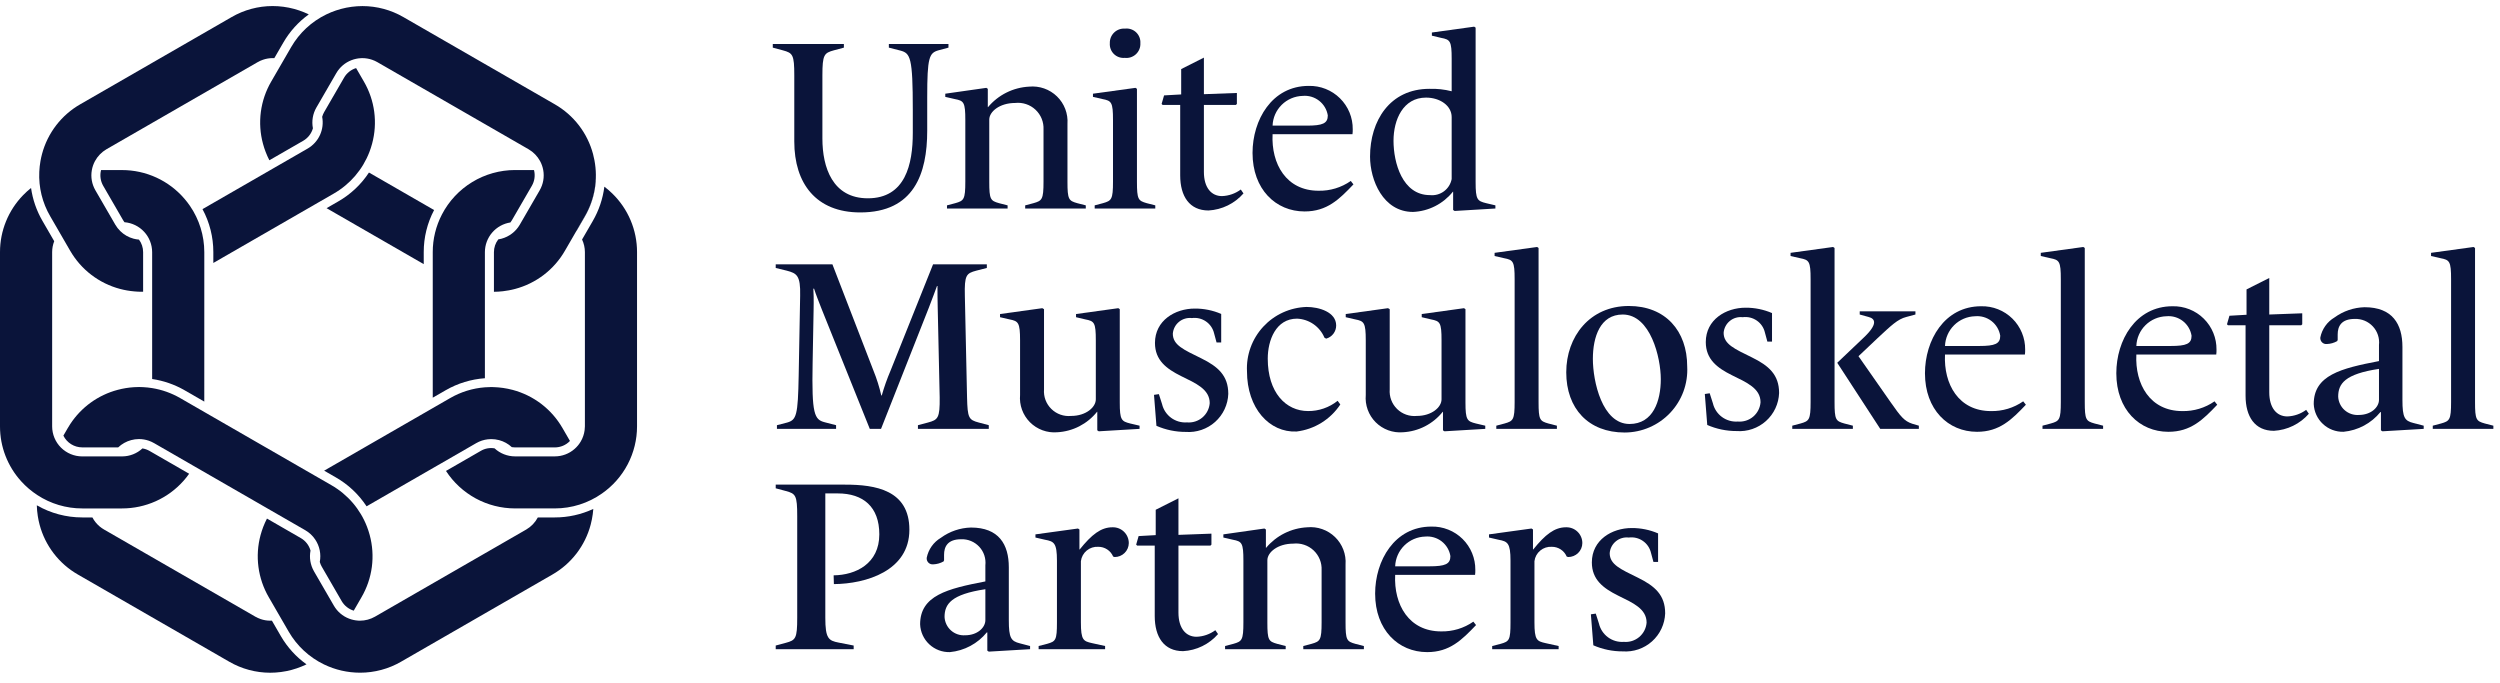 <svg width="150" height="41" viewBox="0 0 150 41" fill="none" xmlns="http://www.w3.org/2000/svg">
<path d="M47.657 8.489V4.525C47.657 3.282 47.569 3.18 46.968 3.019L46.367 2.858V2.639H50.633V2.858L50.033 3.019C49.446 3.18 49.344 3.282 49.344 4.526V8.314C49.344 10.055 49.959 11.898 52.071 11.898C54.328 11.898 54.768 9.85 54.768 7.978V6.588C54.768 3.429 54.622 3.195 54.02 3.034L53.331 2.858V2.639H56.908V2.858L56.308 3.019C55.751 3.18 55.633 3.429 55.633 5.842V7.846C55.633 10.42 54.841 12.746 51.616 12.746C48.962 12.746 47.657 11.005 47.657 8.489Z" fill="#0A143A"/>
<path d="M56.819 12.322L57.318 12.19C57.831 12.044 57.919 11.971 57.919 10.903V7.202C57.919 6.134 57.831 6.047 57.289 5.944L56.717 5.813V5.622L59.18 5.271L59.268 5.33V6.427H59.282C59.586 6.064 59.962 5.767 60.385 5.556C60.809 5.344 61.273 5.223 61.746 5.198C62.05 5.169 62.358 5.206 62.647 5.307C62.935 5.408 63.199 5.571 63.418 5.784C63.637 5.997 63.807 6.255 63.916 6.541C64.024 6.826 64.069 7.132 64.048 7.436V10.903C64.048 11.971 64.121 12.044 64.634 12.19L65.147 12.322V12.512H61.511V12.322L62.01 12.19C62.523 12.044 62.611 11.971 62.611 10.903V7.773C62.622 7.551 62.584 7.33 62.502 7.125C62.419 6.92 62.292 6.735 62.13 6.583C61.968 6.431 61.775 6.316 61.565 6.247C61.354 6.177 61.131 6.153 60.91 6.178C59.972 6.178 59.356 6.704 59.356 7.173V10.903C59.356 11.97 59.429 12.044 59.942 12.19L60.456 12.322V12.512H56.819V12.322Z" fill="#0A143A"/>
<path d="M65.681 12.321L66.179 12.19C66.692 12.043 66.78 11.97 66.78 10.902V7.202C66.78 6.134 66.692 6.046 66.15 5.944L65.578 5.812V5.622L68.129 5.271L68.217 5.33V10.902C68.217 11.97 68.291 12.043 68.803 12.19L69.317 12.321V12.511H65.681V12.321ZM66.59 2.594C66.585 2.475 66.606 2.357 66.65 2.246C66.695 2.136 66.762 2.036 66.848 1.953C66.933 1.87 67.036 1.806 67.148 1.765C67.26 1.725 67.379 1.708 67.499 1.717C67.62 1.702 67.742 1.715 67.858 1.754C67.973 1.792 68.079 1.855 68.167 1.939C68.255 2.023 68.324 2.125 68.368 2.238C68.412 2.352 68.431 2.473 68.422 2.594C68.429 2.716 68.409 2.838 68.363 2.952C68.317 3.065 68.247 3.167 68.158 3.251C68.069 3.334 67.962 3.397 67.846 3.436C67.729 3.474 67.606 3.486 67.484 3.472C67.365 3.483 67.245 3.468 67.133 3.428C67.02 3.388 66.918 3.324 66.833 3.24C66.748 3.156 66.682 3.055 66.64 2.944C66.598 2.832 66.581 2.713 66.59 2.594Z" fill="#0A143A"/>
<path d="M70.812 10.522V6.295H69.756L69.697 6.236L69.844 5.724L70.871 5.666V4.145L72.234 3.457V5.651L74.213 5.578V6.236L74.154 6.295H72.234V10.318C72.234 11.268 72.688 11.766 73.319 11.766C73.726 11.751 74.12 11.614 74.448 11.371L74.609 11.605C74.345 11.906 74.024 12.152 73.664 12.328C73.304 12.504 72.912 12.606 72.512 12.629C71.369 12.628 70.812 11.78 70.812 10.522Z" fill="#0A143A"/>
<path d="M75.152 9.176C75.152 7.202 76.311 5.154 78.524 5.154C78.871 5.146 79.215 5.207 79.537 5.335C79.859 5.463 80.152 5.654 80.398 5.897C80.644 6.14 80.839 6.43 80.971 6.749C81.102 7.069 81.168 7.412 81.164 7.757C81.166 7.855 81.162 7.953 81.149 8.05H76.355C76.266 9.835 77.175 11.444 79.111 11.444C79.802 11.459 80.48 11.254 81.046 10.858L81.207 11.063C80.357 11.956 79.624 12.687 78.275 12.687C76.545 12.687 75.152 11.356 75.152 9.176ZM78.407 7.538C79.36 7.538 79.668 7.407 79.668 6.924C79.612 6.574 79.425 6.259 79.144 6.042C78.864 5.824 78.511 5.721 78.158 5.754C77.686 5.767 77.237 5.958 76.902 6.29C76.567 6.622 76.371 7.068 76.355 7.538H78.407Z" fill="#0A143A"/>
<path d="M82.203 9.396C82.203 7.246 83.391 5.33 85.766 5.33C86.215 5.315 86.664 5.364 87.1 5.476V3.531C87.1 2.462 87.012 2.375 86.47 2.273L85.913 2.141V1.951L88.449 1.6L88.537 1.658V10.932C88.537 11.985 88.64 12.058 89.167 12.19L89.724 12.321V12.511L87.276 12.658L87.188 12.599V11.502H87.174C86.885 11.863 86.522 12.158 86.11 12.367C85.698 12.577 85.246 12.696 84.784 12.716C82.98 12.716 82.203 10.8 82.203 9.396ZM87.1 10.742V7.026C87.1 6.339 86.397 5.856 85.561 5.856C84.183 5.856 83.611 7.187 83.611 8.445C83.611 9.762 84.139 11.707 85.795 11.707C86.095 11.739 86.395 11.658 86.637 11.479C86.879 11.3 87.044 11.037 87.1 10.742Z" fill="#0A143A"/>
<path d="M46.616 25.512L47.232 25.352C47.789 25.191 47.877 24.927 47.921 22.529L48.009 17.746C48.038 16.517 47.804 16.399 47.203 16.239L46.543 16.078V15.858H49.944L52.407 22.236C52.604 22.72 52.761 23.219 52.877 23.728H52.906C53.05 23.22 53.226 22.722 53.434 22.236L55.985 15.858H59.21V16.078L58.58 16.239C57.978 16.4 57.861 16.502 57.891 17.746L58.023 23.845C58.052 25.088 58.125 25.191 58.727 25.352L59.327 25.512V25.732H55.076V25.512L55.677 25.352C56.278 25.191 56.395 25.088 56.381 23.845L56.263 18.462C56.249 17.98 56.249 17.555 56.249 17.16H56.219C56.117 17.424 55.941 17.935 55.736 18.447L52.862 25.732H52.187L49.314 18.579C49.138 18.125 48.947 17.658 48.845 17.321H48.801C48.815 17.453 48.83 17.965 48.815 18.652L48.757 21.797C48.699 24.869 48.86 25.176 49.49 25.337L50.165 25.512V25.732H46.616V25.512Z" fill="#0A143A"/>
<path d="M61.204 23.698V20.422C61.204 19.354 61.101 19.267 60.574 19.164L60.002 19.032V18.842L62.538 18.491L62.641 18.55V23.362C62.624 23.578 62.654 23.796 62.73 23.999C62.807 24.202 62.926 24.386 63.082 24.538C63.237 24.69 63.424 24.807 63.629 24.879C63.834 24.951 64.052 24.977 64.269 24.956C65.163 24.956 65.749 24.43 65.749 23.962V20.422C65.749 19.354 65.661 19.267 65.119 19.164L64.562 19.032V18.842L67.098 18.491L67.186 18.55V24.152C67.186 25.205 67.289 25.278 67.816 25.41L68.374 25.541V25.732L65.925 25.878L65.837 25.82V24.707H65.823C65.534 25.069 65.171 25.365 64.76 25.577C64.348 25.789 63.895 25.911 63.433 25.936C63.133 25.961 62.831 25.919 62.548 25.815C62.266 25.711 62.01 25.547 61.797 25.334C61.585 25.121 61.422 24.864 61.319 24.581C61.217 24.299 61.178 23.998 61.204 23.698Z" fill="#0A143A"/>
<path d="M69.386 25.549L69.24 23.691L69.533 23.648L69.724 24.247C69.802 24.577 69.995 24.869 70.269 25.07C70.543 25.271 70.88 25.368 71.219 25.344C71.385 25.358 71.552 25.34 71.71 25.289C71.869 25.239 72.016 25.158 72.143 25.05C72.269 24.943 72.374 24.812 72.449 24.664C72.525 24.516 72.57 24.355 72.583 24.189C72.583 23.356 71.762 23.004 70.867 22.565C69.988 22.127 69.298 21.615 69.298 20.576C69.298 19.23 70.501 18.514 71.688 18.514C72.233 18.511 72.772 18.62 73.272 18.836V20.547H72.993L72.847 20.006C72.78 19.714 72.606 19.457 72.359 19.287C72.112 19.116 71.81 19.044 71.513 19.084C71.375 19.067 71.236 19.079 71.104 19.118C70.971 19.156 70.847 19.221 70.741 19.309C70.634 19.396 70.546 19.504 70.482 19.626C70.418 19.749 70.38 19.883 70.369 20.02C70.369 20.708 71.029 20.985 72.07 21.497C73.081 21.995 73.697 22.536 73.697 23.633C73.686 23.952 73.61 24.265 73.474 24.554C73.339 24.843 73.146 25.102 72.908 25.315C72.67 25.528 72.391 25.691 72.088 25.794C71.785 25.897 71.465 25.939 71.146 25.915C70.54 25.917 69.941 25.792 69.386 25.549Z" fill="#0A143A"/>
<path d="M74.819 22.279C74.795 21.79 74.87 21.301 75.038 20.841C75.206 20.381 75.464 19.96 75.797 19.6C76.129 19.241 76.531 18.951 76.977 18.748C77.424 18.545 77.906 18.432 78.396 18.417C79.144 18.417 80.17 18.724 80.17 19.528C80.171 19.708 80.112 19.882 80.004 20.025C79.895 20.168 79.743 20.271 79.569 20.319L79.466 20.26C79.33 19.934 79.103 19.653 78.812 19.451C78.521 19.249 78.178 19.134 77.824 19.119C76.549 19.119 76.065 20.421 76.065 21.518C76.065 23.551 77.15 24.663 78.484 24.663C79.128 24.668 79.755 24.451 80.258 24.048L80.419 24.268C80.126 24.712 79.739 25.087 79.286 25.368C78.833 25.648 78.324 25.827 77.795 25.891C76.168 25.965 74.819 24.502 74.819 22.279Z" fill="#0A143A"/>
<path d="M81.946 23.698V20.422C81.946 19.354 81.843 19.267 81.316 19.164L80.744 19.032V18.842L83.28 18.491L83.383 18.55V23.362C83.366 23.578 83.396 23.796 83.473 23.999C83.549 24.202 83.669 24.386 83.824 24.538C83.979 24.69 84.166 24.807 84.371 24.879C84.576 24.951 84.794 24.977 85.011 24.956C85.905 24.956 86.492 24.43 86.492 23.962V20.422C86.492 19.354 86.404 19.267 85.861 19.164L85.304 19.032V18.842L87.84 18.491L87.928 18.55V24.152C87.928 25.205 88.031 25.278 88.558 25.41L89.116 25.541V25.732L86.667 25.878L86.579 25.82V24.707H86.565C86.276 25.069 85.914 25.365 85.502 25.577C85.09 25.789 84.638 25.911 84.175 25.936C83.875 25.961 83.573 25.919 83.29 25.815C83.008 25.711 82.752 25.547 82.539 25.334C82.327 25.121 82.164 24.864 82.062 24.582C81.959 24.299 81.92 23.998 81.946 23.698Z" fill="#0A143A"/>
<path d="M89.778 25.541L90.277 25.409C90.79 25.263 90.878 25.19 90.878 24.122V16.75C90.878 15.682 90.79 15.595 90.247 15.492L89.676 15.361V15.17L92.227 14.819L92.314 14.878V24.122C92.314 25.19 92.388 25.263 92.901 25.409L93.414 25.541V25.731H89.778V25.541Z" fill="#0A143A"/>
<path d="M93.975 22.338C93.975 20.202 95.382 18.359 97.728 18.359C99.927 18.359 101.232 19.851 101.232 21.987C101.26 22.496 101.183 23.006 101.008 23.485C100.832 23.964 100.56 24.402 100.209 24.773C99.858 25.144 99.434 25.44 98.965 25.642C98.496 25.845 97.99 25.95 97.478 25.951C95.309 25.951 93.975 24.517 93.975 22.338ZM99.648 22.748C99.648 21.461 99.032 18.871 97.362 18.871C96.012 18.871 95.572 20.217 95.572 21.534C95.572 22.88 96.13 25.439 97.772 25.439C99.194 25.439 99.648 24.05 99.648 22.748Z" fill="#0A143A"/>
<path d="M102.435 25.498L102.289 23.64L102.582 23.596L102.773 24.195C102.851 24.526 103.044 24.818 103.318 25.019C103.592 25.22 103.929 25.317 104.268 25.293C104.434 25.307 104.601 25.288 104.759 25.238C104.918 25.188 105.065 25.106 105.192 24.999C105.318 24.891 105.423 24.76 105.498 24.612C105.574 24.464 105.619 24.303 105.632 24.137C105.632 23.304 104.811 22.952 103.916 22.513C103.037 22.075 102.347 21.563 102.347 20.524C102.347 19.178 103.55 18.462 104.737 18.462C105.282 18.459 105.821 18.569 106.321 18.784V20.495H106.042L105.895 19.954C105.829 19.662 105.655 19.405 105.408 19.235C105.161 19.064 104.859 18.992 104.561 19.032C104.424 19.016 104.285 19.027 104.152 19.066C104.02 19.104 103.896 19.169 103.79 19.257C103.683 19.344 103.595 19.452 103.531 19.575C103.467 19.697 103.428 19.831 103.418 19.968C103.418 20.656 104.078 20.934 105.119 21.446C106.13 21.943 106.746 22.484 106.746 23.581C106.734 23.9 106.659 24.213 106.523 24.502C106.388 24.791 106.195 25.05 105.957 25.263C105.719 25.476 105.44 25.639 105.137 25.742C104.835 25.846 104.514 25.887 104.195 25.863C103.589 25.865 102.99 25.741 102.435 25.498Z" fill="#0A143A"/>
<path d="M107.536 25.541L108.035 25.409C108.548 25.263 108.636 25.19 108.636 24.122V16.75C108.636 15.682 108.548 15.595 108.006 15.492L107.434 15.361V15.17L109.985 14.819L110.073 14.878V24.122C110.073 25.19 110.146 25.263 110.659 25.409L111.172 25.541V25.731H107.536L107.536 25.541ZM110.234 21.767L111.788 20.29C112.697 19.441 112.521 19.12 112.111 19.017L111.583 18.871V18.681H114.926V18.871L114.383 19.017C113.856 19.149 113.474 19.529 112.653 20.29L111.509 21.372L113.43 24.122C114.046 25 114.251 25.263 114.735 25.424L115.131 25.541V25.731H112.814L110.234 21.767Z" fill="#0A143A"/>
<path d="M115.498 22.397C115.498 20.423 116.656 18.375 118.87 18.375C119.216 18.367 119.561 18.428 119.883 18.556C120.205 18.683 120.498 18.875 120.744 19.117C120.99 19.36 121.185 19.651 121.316 19.97C121.448 20.29 121.514 20.633 121.509 20.979C121.512 21.076 121.507 21.174 121.494 21.271H116.7C116.612 23.056 117.521 24.665 119.456 24.665C120.147 24.68 120.825 24.475 121.392 24.08L121.553 24.284C120.703 25.177 119.97 25.908 118.621 25.908C116.891 25.907 115.498 24.577 115.498 22.397ZM118.753 20.759C119.706 20.759 120.014 20.628 120.014 20.145C119.958 19.795 119.771 19.48 119.49 19.262C119.21 19.045 118.857 18.942 118.504 18.975C118.032 18.988 117.583 19.179 117.248 19.511C116.913 19.842 116.717 20.289 116.7 20.759H118.753Z" fill="#0A143A"/>
<path d="M122.55 25.541L123.048 25.409C123.561 25.263 123.649 25.19 123.649 24.122V16.75C123.649 15.682 123.561 15.595 123.019 15.492L122.447 15.361V15.17L124.998 14.819L125.086 14.878V24.122C125.086 25.19 125.16 25.263 125.672 25.409L126.186 25.541V25.731H122.55V25.541Z" fill="#0A143A"/>
<path d="M126.979 22.397C126.979 20.423 128.137 18.375 130.35 18.375C130.697 18.367 131.041 18.428 131.363 18.556C131.685 18.683 131.978 18.874 132.224 19.117C132.471 19.36 132.666 19.651 132.797 19.97C132.929 20.29 132.994 20.633 132.99 20.979C132.993 21.076 132.988 21.174 132.975 21.271H128.181C128.093 23.056 129.002 24.665 130.937 24.665C131.628 24.68 132.306 24.475 132.872 24.08L133.034 24.284C132.183 25.177 131.45 25.908 130.101 25.908C128.371 25.907 126.979 24.577 126.979 22.397ZM130.234 20.759C131.186 20.759 131.494 20.628 131.494 20.145C131.438 19.795 131.251 19.48 130.971 19.262C130.69 19.045 130.338 18.942 129.984 18.975C129.512 18.988 129.063 19.179 128.728 19.511C128.393 19.842 128.198 20.289 128.181 20.759H130.234Z" fill="#0A143A"/>
<path d="M134.734 23.742V19.515H133.678L133.619 19.457L133.766 18.945L134.792 18.886V17.365L136.156 16.678V18.871L138.135 18.798V19.457L138.076 19.515H136.156V23.537C136.156 24.488 136.61 24.986 137.241 24.986C137.648 24.971 138.042 24.834 138.37 24.591L138.531 24.825C138.268 25.126 137.946 25.372 137.586 25.548C137.226 25.724 136.834 25.826 136.434 25.849C135.291 25.849 134.734 25 134.734 23.742Z" fill="#0A143A"/>
<path d="M138.824 24.24C138.824 22.513 140.452 22.104 142.739 21.665V20.7C142.761 20.499 142.74 20.295 142.677 20.103C142.614 19.911 142.51 19.734 142.372 19.586C142.234 19.437 142.066 19.32 141.879 19.242C141.692 19.165 141.49 19.128 141.287 19.135C140.466 19.135 140.261 19.588 140.261 20.071V20.393L140.232 20.466C140.044 20.573 139.833 20.633 139.616 20.641C139.563 20.648 139.508 20.642 139.457 20.624C139.406 20.607 139.36 20.578 139.322 20.54C139.284 20.502 139.255 20.456 139.237 20.405C139.22 20.354 139.214 20.3 139.22 20.246C139.27 19.998 139.371 19.763 139.518 19.556C139.664 19.35 139.853 19.176 140.071 19.047C140.596 18.665 141.225 18.451 141.874 18.433C143.545 18.433 144.146 19.442 144.146 20.817V23.991C144.146 25.059 144.278 25.249 144.806 25.38L145.422 25.541V25.732L142.944 25.878L142.856 25.82V24.722H142.827C142.555 25.056 142.219 25.333 141.839 25.537C141.459 25.74 141.043 25.866 140.613 25.907C140.155 25.92 139.71 25.752 139.376 25.44C139.041 25.128 138.843 24.697 138.824 24.24ZM142.739 23.991V22.133C140.686 22.44 140.291 23.025 140.291 23.801C140.298 23.954 140.336 24.104 140.402 24.242C140.468 24.381 140.561 24.505 140.676 24.607C140.791 24.709 140.924 24.787 141.07 24.837C141.215 24.887 141.369 24.908 141.522 24.898C142.27 24.898 142.739 24.43 142.739 23.991Z" fill="#0A143A"/>
<path d="M145.966 25.541L146.464 25.409C146.977 25.263 147.065 25.19 147.065 24.122V16.75C147.065 15.682 146.977 15.595 146.435 15.492L145.863 15.361V15.17L148.414 14.819L148.502 14.878V24.122C148.502 25.19 148.576 25.263 149.088 25.409L149.602 25.541V25.731H145.966V25.541Z" fill="#0A143A"/>
<path d="M46.543 38.732L47.144 38.571C47.745 38.41 47.833 38.308 47.833 37.065V30.965C47.833 29.722 47.745 29.619 47.144 29.459L46.543 29.298V29.078H50.707C52.525 29.078 54.563 29.4 54.563 31.784C54.563 34.256 51.953 35.031 50.033 35.046L50.018 34.52C51.352 34.505 52.759 33.817 52.759 32.062C52.759 30.409 51.792 29.605 50.267 29.605H49.519V37.065C49.519 38.308 49.71 38.44 50.326 38.557L51.22 38.732V38.952H46.543V38.732Z" fill="#0A143A"/>
<path d="M55.207 37.459C55.207 35.733 56.835 35.324 59.122 34.885V33.919C59.144 33.718 59.123 33.515 59.06 33.322C58.997 33.13 58.893 32.954 58.755 32.805C58.617 32.657 58.449 32.54 58.262 32.462C58.075 32.384 57.873 32.347 57.67 32.355C56.849 32.355 56.644 32.808 56.644 33.291V33.612L56.615 33.685C56.426 33.792 56.215 33.852 55.999 33.861C55.946 33.867 55.891 33.861 55.84 33.844C55.789 33.826 55.743 33.798 55.705 33.76C55.667 33.721 55.638 33.675 55.62 33.624C55.603 33.574 55.597 33.519 55.603 33.466C55.653 33.218 55.754 32.983 55.9 32.776C56.047 32.569 56.235 32.396 56.453 32.267C56.978 31.884 57.607 31.67 58.257 31.652C59.928 31.652 60.529 32.661 60.529 34.037V37.211C60.529 38.278 60.661 38.468 61.189 38.6L61.805 38.761V38.951L59.327 39.098L59.239 39.039V37.942H59.21C58.938 38.276 58.602 38.553 58.222 38.756C57.842 38.96 57.425 39.086 56.996 39.127C56.538 39.14 56.093 38.972 55.758 38.66C55.423 38.348 55.225 37.916 55.207 37.459ZM59.122 37.211V35.353C57.069 35.66 56.673 36.245 56.673 37.02C56.681 37.174 56.719 37.324 56.785 37.462C56.851 37.601 56.944 37.724 57.059 37.827C57.173 37.929 57.307 38.007 57.453 38.057C57.598 38.107 57.752 38.127 57.905 38.117C58.653 38.117 59.122 37.65 59.122 37.211Z" fill="#0A143A"/>
<path d="M62.318 38.761L62.831 38.629C63.344 38.483 63.417 38.41 63.417 37.342V33.642C63.417 32.574 63.242 32.486 62.699 32.384L62.127 32.252V32.062L64.678 31.711L64.766 31.769V32.969H64.781C65.499 32.076 66.056 31.637 66.745 31.637C66.873 31.633 67 31.654 67.12 31.7C67.239 31.746 67.348 31.815 67.439 31.904C67.531 31.993 67.604 32.099 67.653 32.217C67.703 32.334 67.728 32.461 67.728 32.588C67.725 32.811 67.634 33.024 67.474 33.18C67.315 33.336 67.1 33.423 66.877 33.422L66.789 33.393C66.715 33.218 66.59 33.069 66.431 32.965C66.272 32.861 66.085 32.806 65.895 32.808C65.644 32.792 65.397 32.872 65.203 33.033C65.009 33.193 64.885 33.421 64.854 33.67V37.342C64.854 38.41 65.001 38.469 65.514 38.586L66.306 38.761V38.952H62.318V38.761Z" fill="#0A143A"/>
<path d="M69.284 36.963V32.736H68.229L68.17 32.677L68.317 32.165L69.343 32.107V30.586L70.707 29.898V32.092L72.686 32.019V32.677L72.627 32.736H70.707V36.758C70.707 37.709 71.161 38.206 71.791 38.206C72.199 38.192 72.593 38.054 72.92 37.812L73.082 38.045C72.818 38.347 72.497 38.593 72.137 38.769C71.777 38.945 71.385 39.047 70.985 39.069C69.841 39.069 69.284 38.221 69.284 36.963Z" fill="#0A143A"/>
<path d="M73.505 38.761L74.004 38.63C74.517 38.484 74.604 38.41 74.604 37.343V33.642C74.604 32.574 74.517 32.487 73.974 32.384L73.402 32.252V32.062L75.865 31.711L75.954 31.77V32.867H75.968C76.272 32.504 76.647 32.207 77.071 31.995C77.495 31.784 77.958 31.662 78.431 31.638C78.736 31.608 79.043 31.645 79.332 31.747C79.621 31.848 79.884 32.011 80.103 32.224C80.322 32.437 80.492 32.695 80.601 32.98C80.71 33.266 80.755 33.572 80.733 33.876V37.343C80.733 38.411 80.806 38.484 81.32 38.63L81.833 38.762V38.952H78.197V38.761L78.695 38.63C79.209 38.484 79.296 38.41 79.296 37.343V34.212C79.307 33.991 79.27 33.77 79.187 33.565C79.104 33.359 78.977 33.175 78.816 33.023C78.654 32.871 78.461 32.756 78.25 32.687C78.04 32.617 77.816 32.593 77.596 32.618C76.657 32.618 76.042 33.144 76.042 33.613V37.343C76.042 38.411 76.115 38.484 76.628 38.63L77.141 38.762V38.952H73.505L73.505 38.761Z" fill="#0A143A"/>
<path d="M82.508 35.617C82.508 33.642 83.666 31.595 85.88 31.595C86.226 31.586 86.57 31.648 86.892 31.776C87.214 31.903 87.507 32.094 87.754 32.337C88 32.58 88.195 32.87 88.326 33.19C88.458 33.51 88.523 33.853 88.519 34.198C88.522 34.296 88.517 34.394 88.504 34.491H83.71C83.622 36.275 84.531 37.884 86.466 37.884C87.157 37.899 87.835 37.694 88.401 37.299L88.563 37.504C87.712 38.396 86.98 39.127 85.63 39.127C83.901 39.127 82.508 37.796 82.508 35.617ZM85.763 33.979C86.716 33.979 87.024 33.847 87.024 33.364C86.968 33.015 86.78 32.699 86.5 32.482C86.219 32.265 85.867 32.162 85.513 32.194C85.042 32.207 84.593 32.399 84.258 32.731C83.923 33.062 83.727 33.508 83.71 33.979H85.763Z" fill="#0A143A"/>
<path d="M89.531 38.761L90.044 38.629C90.557 38.483 90.63 38.41 90.63 37.342V33.642C90.63 32.574 90.454 32.486 89.912 32.384L89.34 32.252V32.062L91.891 31.711L91.979 31.769V32.969H91.993C92.712 32.076 93.269 31.637 93.958 31.637C94.086 31.633 94.213 31.654 94.333 31.7C94.452 31.746 94.561 31.815 94.652 31.904C94.744 31.993 94.817 32.099 94.866 32.217C94.916 32.334 94.941 32.461 94.94 32.588C94.938 32.811 94.847 33.024 94.687 33.18C94.528 33.336 94.314 33.423 94.09 33.422L94.002 33.393C93.928 33.218 93.803 33.069 93.644 32.965C93.485 32.861 93.298 32.806 93.108 32.808C92.857 32.792 92.609 32.872 92.416 33.033C92.222 33.193 92.097 33.421 92.067 33.67V37.342C92.067 38.41 92.214 38.469 92.727 38.586L93.518 38.761V38.952H89.531V38.761Z" fill="#0A143A"/>
<path d="M95.6 38.718L95.453 36.859L95.746 36.816L95.937 37.415C96.015 37.746 96.208 38.038 96.482 38.239C96.756 38.44 97.093 38.537 97.432 38.512C97.598 38.527 97.765 38.508 97.923 38.458C98.082 38.407 98.229 38.326 98.356 38.219C98.482 38.111 98.587 37.98 98.662 37.832C98.738 37.684 98.783 37.523 98.796 37.357C98.796 36.524 97.975 36.172 97.08 35.733C96.201 35.295 95.511 34.783 95.511 33.744C95.511 32.398 96.714 31.682 97.901 31.682C98.446 31.679 98.985 31.788 99.485 32.004V33.715H99.206L99.06 33.174C98.993 32.882 98.819 32.625 98.572 32.455C98.325 32.284 98.023 32.212 97.725 32.252C97.588 32.236 97.449 32.247 97.317 32.286C97.184 32.324 97.06 32.389 96.954 32.477C96.847 32.564 96.759 32.672 96.695 32.794C96.631 32.917 96.593 33.05 96.582 33.188C96.582 33.876 97.242 34.153 98.283 34.665C99.294 35.163 99.91 35.704 99.91 36.801C99.898 37.12 99.823 37.433 99.687 37.722C99.552 38.011 99.359 38.27 99.121 38.483C98.883 38.696 98.604 38.859 98.301 38.962C97.999 39.065 97.678 39.106 97.359 39.083C96.754 39.085 96.154 38.96 95.6 38.718Z" fill="#0A143A"/>
<path d="M29.094 22.694C28.265 22.753 27.46 22.999 26.741 23.414L25.965 23.861V15.125C25.964 14.34 26.153 13.567 26.515 12.87C26.93 12.068 27.559 11.395 28.332 10.924C29.105 10.453 29.993 10.204 30.899 10.202H32.04C32.123 10.521 32.077 10.86 31.912 11.146L30.716 13.211C30.689 13.258 30.658 13.304 30.625 13.347C30.199 13.413 29.811 13.628 29.531 13.954C29.25 14.28 29.095 14.695 29.094 15.125V22.694ZM35.093 12.991C35.471 12.34 35.695 11.611 35.747 10.86L35.741 10.856C35.689 11.603 35.467 12.329 35.09 12.977L34.576 13.865L34.583 13.873L35.093 12.991ZM36.736 11.608C36.587 11.462 36.429 11.326 36.262 11.2C36.17 11.928 35.933 12.629 35.565 13.263L34.924 14.371C35.035 14.607 35.093 14.864 35.094 15.125V25.582C35.093 25.659 35.088 25.736 35.077 25.813C35.046 26.052 34.967 26.283 34.844 26.491C34.746 26.658 34.622 26.808 34.476 26.935C34.148 27.224 33.726 27.383 33.289 27.383H30.899C30.444 27.381 30.007 27.209 29.674 26.901C29.389 26.852 29.096 26.906 28.847 27.053L26.759 28.256C27.206 28.945 27.82 29.512 28.542 29.905C29.265 30.298 30.075 30.504 30.899 30.505H33.289C34.301 30.505 35.289 30.193 36.117 29.611C36.767 29.158 37.298 28.555 37.664 27.854C38.031 27.152 38.222 26.373 38.222 25.582V15.125C38.223 14.469 38.091 13.82 37.836 13.216C37.581 12.612 37.207 12.066 36.736 11.608Z" fill="#0A143A"/>
<path d="M21.832 4.891L21.648 4.573L21.366 4.085C21.062 4.178 20.804 4.382 20.646 4.657L19.451 6.722C19.399 6.813 19.358 6.91 19.33 7.01C19.4 7.378 19.355 7.758 19.199 8.099C19.044 8.44 18.786 8.724 18.462 8.912L16.436 10.079L15.966 10.35L15.496 10.621L12.62 12.277L12.15 12.548C12.577 13.34 12.8 14.226 12.8 15.125V15.778L13.341 15.466L17.969 12.8L18.511 12.488L19.052 12.176L20.026 11.615C21.006 11.052 21.761 10.17 22.165 9.118C22.227 8.957 22.28 8.793 22.325 8.626C22.495 8.002 22.538 7.351 22.454 6.71C22.369 6.069 22.158 5.451 21.832 4.891Z" fill="#0A143A"/>
<path d="M8.338 14.376C8.229 14.368 8.12 14.349 8.014 14.321C7.713 14.241 7.438 14.083 7.216 13.864C7.1 13.751 7 13.622 6.918 13.482L6.827 13.324L5.723 11.417C5.511 11.05 5.435 10.62 5.511 10.203C5.545 10.014 5.609 9.832 5.7 9.663C5.86 9.37 6.096 9.126 6.384 8.957L15.461 3.728C15.562 3.67 15.668 3.622 15.778 3.585C15.965 3.52 16.162 3.487 16.361 3.486C16.393 3.486 16.426 3.488 16.458 3.49L16.998 2.557C17.382 1.891 17.903 1.313 18.527 0.863C18.338 0.772 18.144 0.693 17.946 0.626C17.846 0.593 17.744 0.561 17.641 0.533C17.222 0.421 16.79 0.364 16.356 0.363C15.492 0.364 14.644 0.592 13.897 1.025L4.82 6.254C4.257 6.575 3.765 7.005 3.37 7.518C2.976 8.031 2.687 8.617 2.521 9.242C2.483 9.384 2.452 9.527 2.427 9.67C2.39 9.881 2.366 10.093 2.357 10.307C2.313 11.242 2.541 12.169 3.014 12.978L3.574 13.945L3.867 14.452L4.209 15.043L4.216 15.053C4.539 15.612 4.969 16.101 5.482 16.492C5.995 16.884 6.58 17.171 7.205 17.336C7.48 17.409 7.762 17.458 8.046 17.483C8.194 17.497 8.342 17.506 8.49 17.506C8.522 17.506 8.555 17.503 8.587 17.503V15.125C8.587 14.855 8.5 14.592 8.338 14.376Z" fill="#0A143A"/>
<path d="M16.854 38.171L16.314 37.238C16.282 37.24 16.249 37.241 16.217 37.241C16.019 37.241 15.821 37.208 15.634 37.143C15.524 37.105 15.418 37.057 15.318 36.999L6.24 31.77C6.148 31.717 6.06 31.655 5.978 31.586C5.8 31.436 5.652 31.252 5.544 31.046H4.933C3.977 31.046 3.037 30.796 2.209 30.318C2.214 30.534 2.234 30.749 2.267 30.962C2.294 31.138 2.331 31.313 2.377 31.485C2.543 32.11 2.832 32.696 3.227 33.209C3.621 33.722 4.114 34.152 4.676 34.473L13.753 39.702C14.5 40.135 15.348 40.363 16.212 40.364C16.646 40.363 17.078 40.306 17.497 40.194C17.603 40.166 17.707 40.132 17.81 40.098C18.009 40.031 18.202 39.952 18.391 39.861C17.764 39.412 17.241 38.836 16.854 38.171Z" fill="#0A143A"/>
<path d="M22.182 32.1C22.137 31.933 22.084 31.77 22.022 31.609C21.618 30.555 20.863 29.673 19.883 29.111L18.909 28.55L18.367 28.238L17.826 27.926L13.341 25.343L12.8 25.031L12.258 24.719L10.806 23.882C10.288 23.584 9.72 23.382 9.129 23.286C8.95 23.257 8.769 23.238 8.588 23.229C8.508 23.225 8.427 23.221 8.347 23.221C8.247 23.221 8.147 23.224 8.046 23.231C7.714 23.251 7.384 23.305 7.062 23.391C5.889 23.701 4.874 24.434 4.212 25.448C4.162 25.525 4.113 25.604 4.066 25.684L3.803 26.139C3.907 26.35 4.068 26.528 4.268 26.652C4.468 26.777 4.699 26.843 4.934 26.843H7.092C7.311 26.634 7.579 26.484 7.872 26.406C8.021 26.366 8.175 26.345 8.329 26.344L8.342 26.344C8.536 26.344 8.729 26.376 8.913 26.438C9.027 26.476 9.137 26.526 9.242 26.586L11.639 27.967L12.108 28.237L12.576 28.507L15.353 30.106L15.823 30.377L16.293 30.648L18.319 31.815C18.555 31.951 18.757 32.139 18.909 32.366C19.177 32.761 19.277 33.247 19.187 33.716C19.215 33.817 19.255 33.914 19.308 34.005L20.503 36.07C20.663 36.343 20.92 36.547 21.224 36.64L21.505 36.153L21.689 35.835C22.015 35.276 22.226 34.658 22.311 34.017C22.395 33.376 22.351 32.724 22.182 32.1Z" fill="#0A143A"/>
<path d="M12.258 17.339V15.126C12.257 14.138 11.958 13.173 11.4 12.357C11.297 12.207 11.186 12.063 11.067 11.925C10.605 11.386 10.031 10.952 9.385 10.655C8.738 10.358 8.035 10.204 7.324 10.204H6.064C5.981 10.523 6.027 10.862 6.192 11.148L7.387 13.213C7.412 13.255 7.438 13.294 7.467 13.333C7.919 13.37 8.34 13.575 8.648 13.907C8.956 14.239 9.127 14.674 9.129 15.126V17.465V22.741C9.815 22.841 10.475 23.07 11.076 23.416L12.257 24.096L12.258 17.339Z" fill="#0A143A"/>
<path d="M8.547 26.905C8.217 27.211 7.784 27.382 7.333 27.384L7.324 27.385H4.934C4.455 27.384 3.997 27.194 3.658 26.856C3.32 26.519 3.13 26.061 3.129 25.584V15.127C3.129 14.903 3.171 14.681 3.253 14.473L2.545 13.249C2.193 12.642 1.961 11.973 1.863 11.278C1.696 11.412 1.537 11.555 1.388 11.709C0.498 12.624 -0.001 13.85 1.34643e-06 15.127V25.584C-0.001 26.803 0.453 27.978 1.274 28.881C1.558 29.194 1.881 29.469 2.235 29.701C3.036 30.227 3.975 30.507 4.934 30.506H7.324C8.02 30.506 8.709 30.359 9.344 30.074C9.979 29.789 10.547 29.373 11.009 28.853C11.13 28.716 11.244 28.574 11.349 28.425L8.971 27.055C8.839 26.98 8.696 26.929 8.547 26.905Z" fill="#0A143A"/>
<path d="M22.608 10.622L22.138 10.352C21.67 11.066 21.039 11.659 20.297 12.085L19.594 12.49L20.135 12.802L24.882 15.536L25.424 15.848V15.127C25.423 14.247 25.636 13.381 26.046 12.602L25.576 12.332L22.608 10.622Z" fill="#0A143A"/>
<path d="M35.666 9.614C35.643 9.49 35.616 9.367 35.583 9.245C35.417 8.62 35.129 8.034 34.734 7.52C34.339 7.007 33.847 6.578 33.285 6.256L24.207 1.027C23.46 0.594 22.612 0.366 21.748 0.365C21.314 0.366 20.883 0.423 20.463 0.535C20.36 0.562 20.259 0.595 20.158 0.628C19.96 0.695 19.766 0.774 19.578 0.865C18.693 1.294 17.958 1.978 17.468 2.829L17.016 3.61L16.74 4.087L16.457 4.575L16.273 4.894C15.947 5.453 15.736 6.071 15.651 6.712C15.567 7.353 15.61 8.005 15.78 8.629C15.825 8.795 15.878 8.959 15.94 9.12C16.005 9.289 16.079 9.455 16.162 9.616L18.192 8.447C18.477 8.282 18.686 8.013 18.775 7.697C18.692 7.271 18.766 6.83 18.982 6.454L19.053 6.333L20.177 4.389C20.383 4.033 20.705 3.757 21.09 3.61C21.268 3.541 21.456 3.501 21.647 3.491C21.679 3.49 21.711 3.488 21.743 3.488C21.942 3.488 22.139 3.522 22.327 3.586C22.437 3.624 22.542 3.672 22.643 3.73L31.72 8.959C32.008 9.128 32.245 9.372 32.404 9.664C32.496 9.833 32.56 10.016 32.594 10.205C32.669 10.622 32.594 11.052 32.381 11.419L31.277 13.326L31.186 13.484C30.946 13.896 30.552 14.198 30.09 14.323C30.026 14.339 29.962 14.353 29.897 14.363C29.728 14.582 29.636 14.85 29.636 15.127V17.508C29.817 17.506 29.998 17.495 30.177 17.474C30.421 17.446 30.663 17.401 30.9 17.338C31.526 17.173 32.114 16.884 32.628 16.491C33.142 16.097 33.573 15.606 33.895 15.045L33.976 14.906L34.291 14.362L34.577 13.867L35.09 12.98C35.682 11.963 35.887 10.768 35.666 9.614Z" fill="#0A143A"/>
<path d="M21.994 30.378L22.464 30.108L25.55 28.33L26.019 28.06L26.489 27.79L28.575 26.587C28.789 26.464 29.025 26.386 29.27 26.358C29.338 26.35 29.406 26.346 29.475 26.346C29.633 26.346 29.79 26.366 29.942 26.407L29.945 26.407C30.23 26.483 30.493 26.628 30.709 26.829C30.771 26.839 30.834 26.844 30.898 26.845H33.288C33.458 26.845 33.626 26.81 33.782 26.744C33.938 26.677 34.08 26.58 34.197 26.457L33.906 25.954L33.751 25.686C33.428 25.125 32.997 24.633 32.483 24.24C31.969 23.846 31.381 23.558 30.755 23.392C30.564 23.342 30.371 23.303 30.176 23.275C29.996 23.25 29.815 23.234 29.634 23.228C29.579 23.226 29.524 23.223 29.47 23.223C29.344 23.223 29.218 23.229 29.093 23.239C28.359 23.296 27.648 23.516 27.011 23.884L25.964 24.487L25.422 24.799L24.881 25.111L19.991 27.928L19.449 28.24L20.153 28.645C20.894 29.07 21.525 29.664 21.994 30.378Z" fill="#0A143A"/>
<path d="M33.288 31.046H32.27C32.111 31.348 31.871 31.599 31.576 31.771L22.499 37C22.225 37.157 21.915 37.24 21.599 37.241C21.567 37.241 21.535 37.239 21.503 37.238C21.312 37.227 21.124 37.187 20.946 37.119C20.561 36.972 20.239 36.697 20.033 36.341L18.908 34.398L18.838 34.276C18.622 33.9 18.549 33.46 18.631 33.035C18.543 32.718 18.333 32.448 18.047 32.284L16.018 31.114C15.935 31.276 15.86 31.441 15.795 31.61C15.734 31.771 15.68 31.935 15.635 32.101C15.466 32.725 15.422 33.377 15.507 34.018C15.591 34.659 15.803 35.277 16.128 35.836L16.313 36.155L16.595 36.643L16.871 37.12L17.323 37.901C17.815 38.752 18.551 39.435 19.436 39.864C20.112 40.191 20.853 40.361 21.604 40.362C22.468 40.362 23.316 40.135 24.063 39.703L33.14 34.475C33.703 34.153 34.195 33.723 34.59 33.21C34.984 32.697 35.273 32.111 35.439 31.486C35.468 31.378 35.492 31.268 35.514 31.159C35.555 30.953 35.583 30.745 35.598 30.535C34.875 30.872 34.086 31.047 33.288 31.046Z" fill="#0A143A"/>
</svg>
